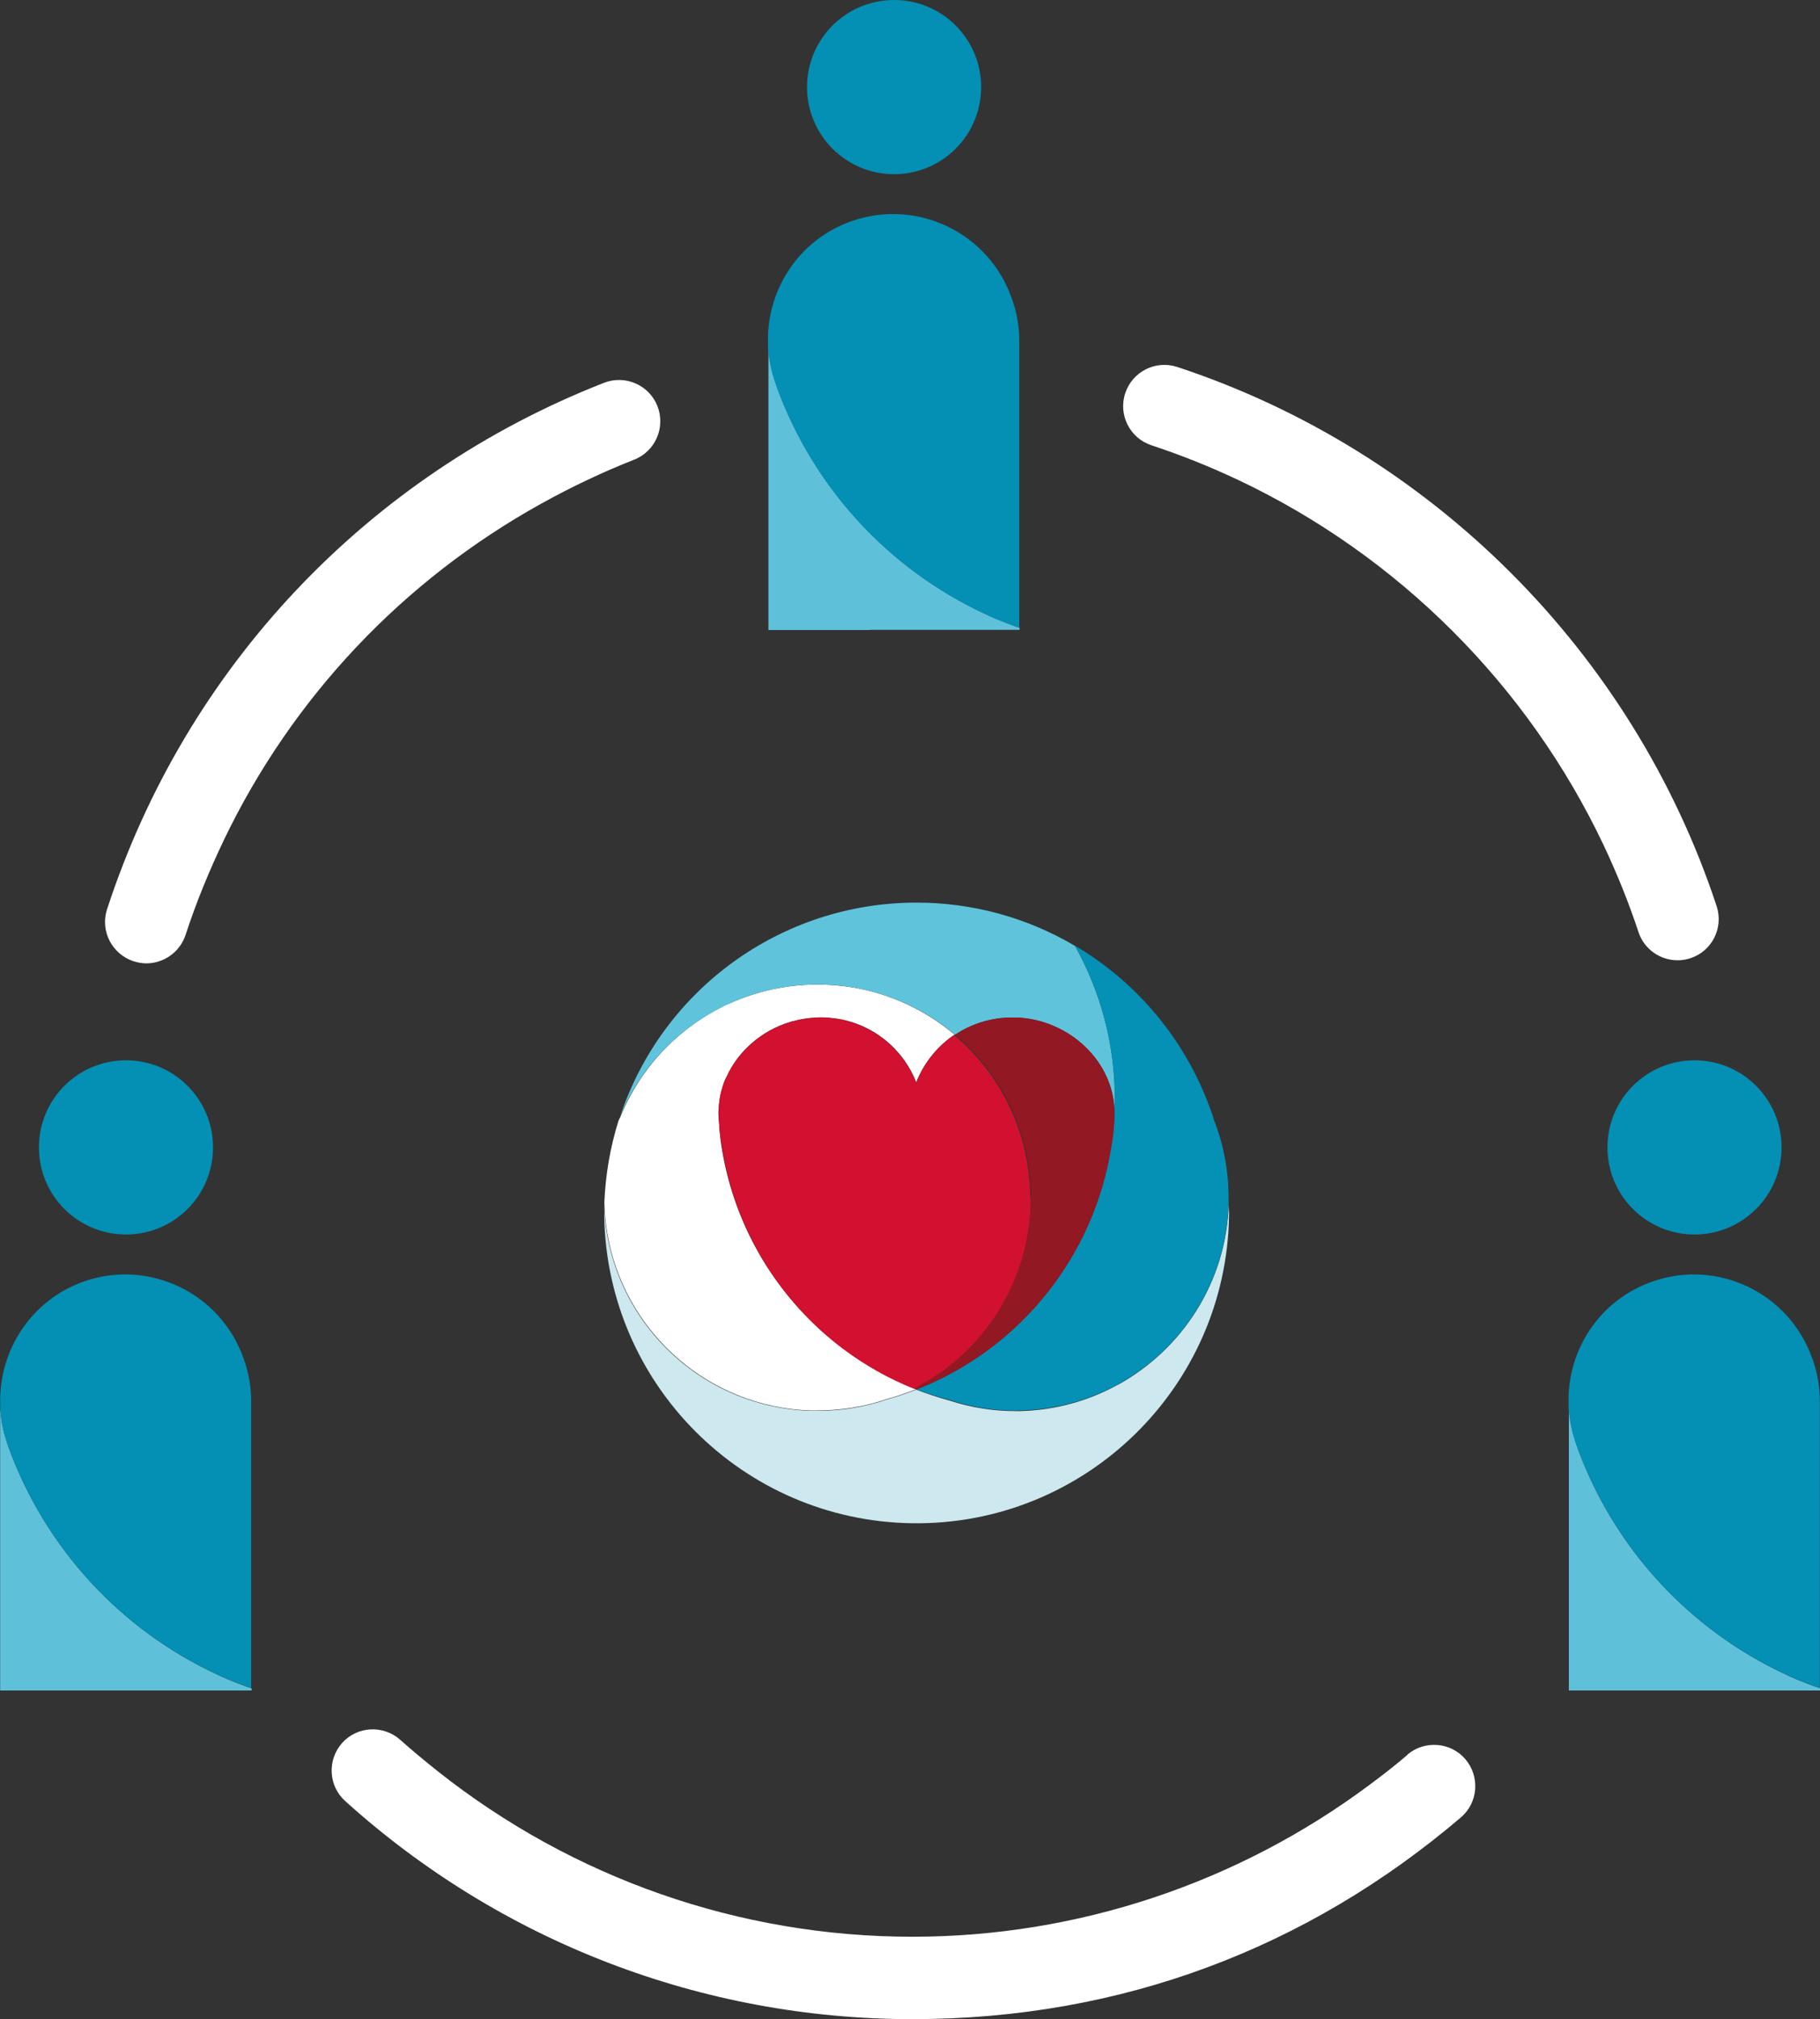<?xml version="1.0" encoding="UTF-8"?>
<svg id="Ebene_2" data-name="Ebene 2" xmlns="http://www.w3.org/2000/svg" viewBox="0 0 112.69 124.97">
  <rect x="0" y="0" width="112.69" height="124.97" fill="#333333" stroke="none"/>
  <defs>
    <style>
      .cls-1, .cls-2, .cls-3, .cls-4 {
        fill: none;
      }

      .cls-2 {
        stroke: #0590b5;
      }

      .cls-2, .cls-3, .cls-4 {
        stroke-linecap: round;
        stroke-linejoin: round;
        stroke-width: 0px;
      }

      .cls-5 {
        fill: #048fb4;
      }

      .cls-6 {
        fill: #fff;
      }

      .cls-7 {
        fill: #921823;
      }

      .cls-8 {
        fill: #d1112f;
      }

      .cls-9 {
        fill: #cde8ef;
      }

      .cls-10 {
        fill: #0590b5;
      }

      .cls-11 {
        fill: #60c3dc;
      }

      .cls-12 {
        fill: #5fc0da;
      }

      .cls-3 {
        stroke: #048fb4;
      }

      .cls-4 {
        stroke: #60c3dc;
      }
    </style>
  </defs>
  <g id="Ebene_1-2" data-name="Ebene 1">
    <g>
      <path class="cls-1" d="m44.71,71.07c-.07-.44-.14-.85-.18-1.3v-.15c-.02-.25-.04-.51-.04-.8v-.17c0,.05-.02.1-.02.16,0,.27.03.54.05.8v.15c.04.44.09.87.16,1.3.81,5.02,3.55,9.44,7.52,12.41-3.96-2.97-6.69-7.39-7.5-12.4Z"/>
      <path class="cls-1" d="m59.1,64.04c2.98,2.51,4.7,6.2,4.7,10.09h.02c0-3.89-1.72-7.59-4.7-10.09,0,0,0,0,0,0-1.79-1.51-3.93-2.5-6.2-2.91,2.27.41,4.4,1.4,6.18,2.9,0,0,0,0,0,0Z"/>
      <path class="cls-1" d="m66.56,58.54c1.62,2.89,2.47,6.14,2.47,9.45,0-3.31-.85-6.57-2.47-9.45Z"/>
      <path class="cls-1" d="m56.72,66.98v.02s0-.01.01-.02c-.84-2.14-2.76-3.63-4.98-3.95,2.22.33,4.14,1.82,4.97,3.95Z"/>
      <path class="cls-6" d="m8.27,59.49c.26.08.53.13.79.13,1.07,0,2.07-.68,2.43-1.76.66-2.03,1.47-3.98,2.37-5.87,4.24-8.83,11.09-16.08,19.67-20.83,1.84-1.02,3.75-1.93,5.73-2.71,1.31-.51,1.96-1.99,1.45-3.31-.51-1.31-1.99-1.96-3.31-1.45-14.67,5.74-25.89,17.62-30.77,32.58-.44,1.34.3,2.78,1.64,3.22Z"/>
      <path class="cls-6" d="m87.15,108.6c-.77.66-1.57,1.28-2.38,1.88-8.14,6.06-18.06,9.38-28.27,9.38-10.72,0-21.03-3.62-29.38-10.23-.79-.63-1.57-1.27-2.33-1.95-1.05-.94-2.66-.86-3.6.18-.94,1.05-.86,2.66.18,3.6,9.65,8.71,22.12,13.5,35.12,13.5s24.5-4.43,33.96-12.48c1.07-.91,1.2-2.52.29-3.6-.91-1.07-2.52-1.2-3.6-.29Z"/>
      <path class="cls-6" d="m71.3,27.56c1.85.61,3.64,1.33,5.38,2.15,9.89,4.68,17.92,12.7,22.61,22.59.82,1.74,1.55,3.53,2.16,5.38.35,1.07,1.35,1.75,2.42,1.75.27,0,.53-.04.8-.13,1.34-.44,2.06-1.88,1.62-3.22-5.19-15.72-17.68-28.19-33.4-33.37-1.34-.44-2.78.29-3.22,1.63-.44,1.34.29,2.78,1.63,3.22Z"/>
      <path class="cls-5" d="m55.36,10.78h0c2.98,0,5.39-2.41,5.39-5.39S58.34,0,55.36,0c-2.98,0-5.39,2.41-5.39,5.39s2.41,5.39,5.39,5.39Z"/>
      <path class="cls-12" d="m53.88,38.98h2.61s6.64,0,6.64,0v-.12h0s0,0,0-.01h0c-.09-.02-1.33-.46-2.12-.85-6.01-2.79-10.66-7.86-12.92-14.09h0s0-.01,0-.01c0,0,0,0,0,0-.02-.04-.03-.09-.04-.13-.02-.06-.04-.11-.06-.17-.03-.08-.04-.16-.07-.23-.04-.13-.08-.25-.11-.38-.04-.16-.07-.31-.1-.47-.01-.06-.02-.11-.03-.17-.04-.22-.06-.45-.08-.67,0-.06-.02-.11-.02-.17,0,1.8,0,7.54,0,14.2v3.28h6.32Z"/>
      <path class="cls-5" d="m47.66,22.35c0,.06.02.11.03.17.03.16.06.31.1.47.03.13.07.25.11.38.02.08.04.16.07.23.02.06.04.11.06.17.02.04.03.09.04.13,0,0,0,0,0,0,0,0,0,0,0,0h0c2.26,6.24,6.91,11.31,12.92,14.1.79.39,2.03.82,2.12.85h0v-17.74c0-.9-.15-1.79-.46-2.63h0c-1.41-4.06-5.84-6.21-9.9-4.8-3.26,1.13-5.26,4.21-5.2,7.48,0-.06,0-.12,0-.18,0,.09,0,.27,0,.51,0,.06.01.11.02.17.02.23.04.45.08.67Z"/>
      <path class="cls-3" d="m47.8,22.98c-.04-.16-.07-.31-.1-.47"/>
      <path class="cls-5" d="m7.8,76.4h0c2.98,0,5.39-2.41,5.39-5.39,0-2.98-2.41-5.39-5.39-5.39-2.98,0-5.39,2.41-5.39,5.39,0,2.98,2.41,5.39,5.39,5.39Z"/>
      <path class="cls-12" d="m15.56,104.48h0c-.09-.02-1.33-.46-2.12-.85-6.01-2.79-10.66-7.86-12.92-14.09h0s0-.01,0-.01c0,0,0,0,0,0-.02-.04-.03-.09-.04-.13-.02-.06-.04-.11-.06-.17-.03-.08-.04-.16-.07-.23-.04-.13-.08-.25-.11-.38-.04-.16-.07-.31-.1-.47-.01-.06-.02-.11-.03-.17-.04-.22-.06-.45-.08-.67,0-.06-.02-.11-.02-.17,0,1.8,0,7.54,0,14.2v3.28h6.32s2.61,0,2.61,0h0s6.64,0,6.64,0v-.12h0s0,0,0-.01Z"/>
      <path class="cls-5" d="m.1,87.97c0,.06.02.11.03.17.03.16.06.31.1.47.03.13.07.26.11.38.02.08.04.16.07.23.02.06.04.11.06.17.02.04.03.09.04.13,0,0,0,0,0,0,0,0,0,0,0,0h0c2.26,6.24,6.91,11.31,12.92,14.1.79.39,2.04.82,2.12.85h0v-17.74c0-.9-.15-1.79-.46-2.63h0c-1.41-4.06-5.84-6.21-9.9-4.79C1.95,80.45-.04,83.53.01,86.8c0-.06,0-.12,0-.18,0,.09,0,.27,0,.51,0,.06.01.11.02.17.02.22.04.45.08.67Z"/>
      <path class="cls-3" d="m.24,88.61c-.04-.16-.07-.31-.1-.47"/>
      <path class="cls-3" d="m.1,87.97c-.04-.22-.06-.45-.08-.67"/>
      <path class="cls-5" d="m99.53,71.01c0,2.98,2.41,5.39,5.39,5.39h0c2.98,0,5.39-2.41,5.39-5.39,0-2.98-2.41-5.39-5.39-5.39-2.98,0-5.39,2.41-5.39,5.39Z"/>
      <path class="cls-12" d="m112.69,104.48s0,0,0,0h0c-.09-.02-1.33-.46-2.12-.85-6.01-2.79-10.66-7.86-12.92-14.09h0s0-.01,0-.01c0,0,0,0,0,0-.02-.04-.03-.09-.04-.13-.02-.06-.04-.11-.06-.17-.03-.08-.04-.16-.07-.23-.04-.13-.08-.25-.11-.38-.04-.16-.07-.31-.1-.47-.01-.06-.02-.11-.03-.17-.05-.28-.08-.56-.1-.84,0,1.8,0,7.54,0,14.2v3.28h6.32s2.61,0,2.61,0h0s6.64,0,6.64,0v-.12h0Z"/>
      <path class="cls-5" d="m97.26,88.14c.03.16.06.31.1.47.03.13.07.25.11.38.02.08.04.16.07.23.02.06.04.11.06.17.01.04.03.09.04.13,0,0,0,0,0,0,0,0,0,0,0,0h0c2.26,6.24,6.91,11.31,12.92,14.1.79.39,2.04.82,2.12.85h0v-17.74c0-.9-.15-1.79-.46-2.63h0c-1.41-4.06-5.84-6.21-9.9-4.79-3.26,1.13-5.26,4.21-5.2,7.48,0-.06,0-.12,0-.18,0,.09,0,.27,0,.51.02.28.05.56.1.84,0,.06.02.12.03.17Z"/>
      <path class="cls-3" d="m97.36,88.61c-.04-.16-.07-.31-.1-.47"/>
      <path class="cls-6" d="m56.56,85.92c-1.57-.64-3.03-1.46-4.35-2.45-3.97-2.97-6.71-7.39-7.52-12.41-.07-.43-.12-.86-.16-1.3v-.15c-.03-.26-.05-.53-.05-.8,0-.05.01-.11.02-.16v-.02c.02-.63.16-1.23.39-1.8.03-.07.07-.13.1-.2.72-1.59,2.17-2.85,3.92-3.38.08-.03.15-.05.23-.06l.31-.08.27-.05c.12-.02.24-.04.36-.05l.17-.02c.17,0,.36-.03.53-.03h.04c.31,0,.62.03.93.07,2.23.32,4.14,1.81,4.98,3.95.48-1.2,1.3-2.23,2.37-2.95,0,0,0,0,0,0,0,0,0,0,0,0-1.78-1.5-3.92-2.5-6.18-2.9-.76-.13-1.53-.2-2.3-.2h-.02c-1.91,0-3.75.42-5.43,1.17-.1.04-.2.08-.3.13-.07.03-.13.07-.19.1-2.86,1.45-5.17,3.92-6.37,7.05.03-.09.06-.17.09-.26-.04.09-.08.17-.11.26-.51,1.63-.8,3.33-.87,5.04.17,6.98,5.75,12.62,12.72,12.87h.46c1.47,0,2.93-.23,4.33-.71.6-.17,1.2-.37,1.78-.6l-.16-.06h0Z"/>
      <path class="cls-9" d="m69.23,85.69c-1.81,1-3.88,1.59-6.09,1.64h-.27c-1.38,0-2.76-.22-4.07-.65-.7-.19-1.4-.42-2.07-.68-.58.23-1.18.43-1.78.6-1.4.48-2.86.72-4.34.71h-.49c-6.88-.25-12.41-5.74-12.71-12.61v.5c.15,10.47,8.6,18.92,19.07,19.07,10.68.15,19.47-8.39,19.62-19.07,0-.23-.01-.44-.02-.67-.15,4.82-2.88,8.97-6.84,11.16Z"/>
      <path class="cls-11" d="m44.69,62.33c.07-.03.13-.07.19-.1.1-.05.2-.09.3-.13,1.67-.75,3.51-1.17,5.43-1.17h.02c.78,0,1.55.07,2.3.2,2.27.4,4.41,1.4,6.2,2.91,0,0,0,0,0,0,0,0,0,0,0,0,1.05-.7,2.28-1.07,3.54-1.07h.31c3.24.16,6.03,2.74,6.03,5.94.02-.3.02-.61.02-.92,0-3.31-.85-6.57-2.47-9.45-2.97-1.76-6.36-2.68-9.81-2.68h0c-8.35,0-15.75,5.35-18.37,13.28,1.23-3.02,3.51-5.4,6.3-6.8Z"/>
      <path class="cls-4" d="m44.69,62.33c.07-.03.13-.07.19-.1"/>
      <path class="cls-2" d="m59.41,86.81c.34.08.68.15,1.02.21"/>
      <path class="cls-2" d="m61.16,87.14c.24.03.48.06.72.08"/>
      <path class="cls-10" d="m69.01,68.91s0,0,0,0c0,0,0,0,0,0,0,.17-.02.35-.03.52-.03.52-.08,1.03-.18,1.54-1.06,6.71-5.55,12.38-11.84,14.93l-.21.08c.87.34,1.76.6,2.66.81.34.08.68.15,1.02.21-.34-.06-.68-.13-1.02-.21-.2-.05-.4-.09-.59-.14,1.31.43,2.69.65,4.07.65h0s.18-.01.18-.01c.03,0,.06,0,.09,0,2.2-.05,4.26-.63,6.07-1.62,3.97-2.18,6.69-6.34,6.84-11.16,0-.03,0-.06,0-.09v-.31c0-1.61-.29-3.21-.87-4.71h0c-1.44-4.57-4.52-8.45-8.65-10.88,1.62,2.89,2.47,6.14,2.47,9.45,0,.31,0,.61-.02.92Zm-7.85,18.23c.24.03.48.06.72.08-.24-.02-.48-.05-.72-.08Z"/>
      <path class="cls-7" d="m69.01,68.91s0,0,0,0c0-3.21-2.79-5.79-6.03-5.94h-.31c-1.26,0-2.49.37-3.54,1.07,0,0,0,0,0,0,2.98,2.51,4.7,6.2,4.7,10.09h0c0,.48-.03.97-.08,1.45-.48,4.36-3.09,8.19-6.97,10.23l-.2.1h0s.16.07.16.07h.02s.21-.07.21-.07c6.29-2.56,10.78-8.22,11.84-14.93.1-.51.15-1.02.18-1.54,0-.17.03-.35.03-.52,0,0,0,0,0,0Z"/>
      <path class="cls-8" d="m59.1,64.04s0,0,0,0c-1.07.72-1.89,1.75-2.37,2.95,0,0,0,.01-.01.02v-.02c-.84-2.13-2.75-3.62-4.97-3.95-.3-.04-.61-.07-.93-.07h-.04c-.17,0-.36.03-.53.03l-.17.02c-.11.01-.24.03-.36.05l-.27.05-.31.08c-.07.02-.15.04-.23.06-1.74.52-3.19,1.79-3.92,3.38-.03.07-.07.13-.1.2-.23.57-.37,1.17-.39,1.8v.2c0,.29.01.55.04.8v.15c.04.44.11.86.18,1.3.81,5.01,3.54,9.43,7.5,12.4,1.32.99,2.78,1.82,4.35,2.45h0s0,0,0,0l.2-.1c3.88-2.04,6.49-5.88,6.97-10.23.05-.48.08-.96.08-1.45h-.03c0-3.89-1.72-7.59-4.7-10.09Z"/>
    </g>
  </g>
</svg>